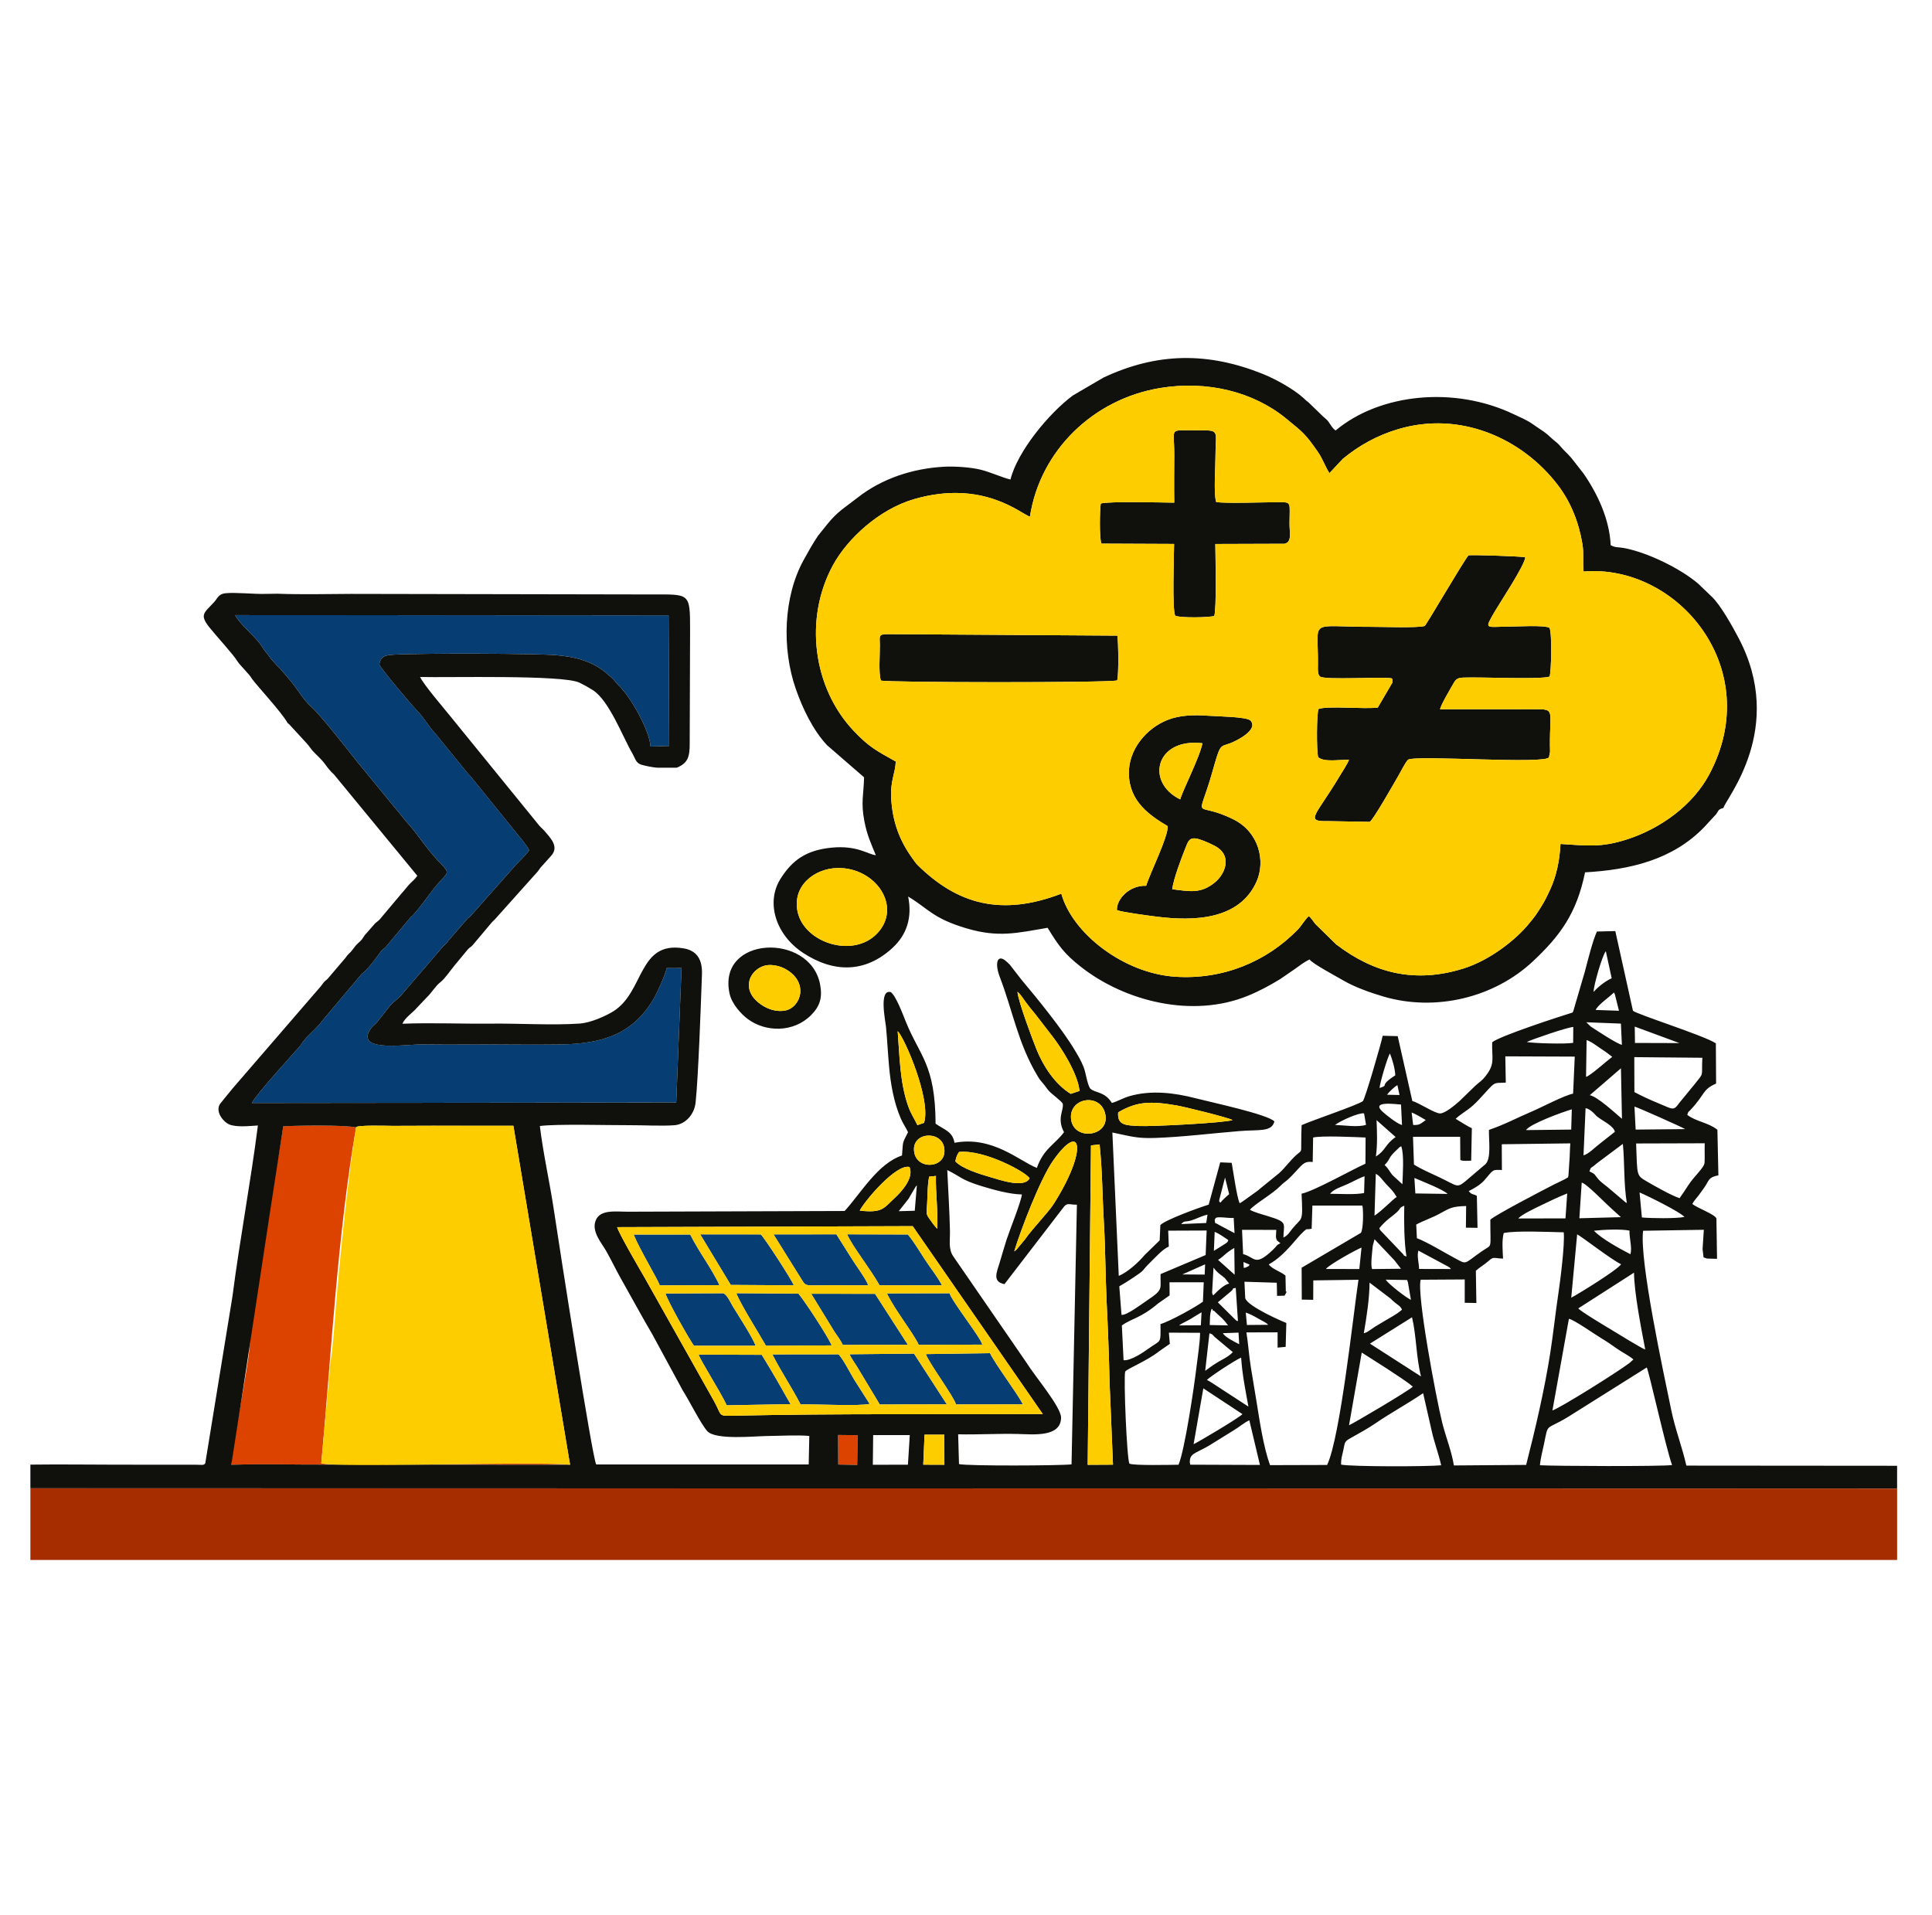 <?xml version="1.0" encoding="UTF-8"?> <svg xmlns="http://www.w3.org/2000/svg" xmlns:xlink="http://www.w3.org/1999/xlink" xmlns:xodm="http://www.corel.com/coreldraw/odm/2003" xml:space="preserve" width="70.617mm" height="70.008mm" version="1.1" style="shape-rendering:geometricPrecision; text-rendering:geometricPrecision; image-rendering:optimizeQuality; fill-rule:evenodd; clip-rule:evenodd" viewBox="0 0 7061.7 7000.8"> <defs> <style type="text/css"> .fil1 {fill:#063D72} .fil2 {fill:#10110D} .fil4 {fill:#A62D00} .fil0 {fill:#DC4301} .fil3 {fill:#FDCD00} </style> </defs> <g id="Слой_x0020_1">  <g id="_2682726639744"> <path class="fil0" d="M2083.62 5353.72c-135.25,-13.66 -862.01,12.47 -909.29,-5.66 36.21,-395.63 59.81,-841.81 127.22,-1227.32 -42.2,-9.4 -215.46,-7.17 -266.22,-3.87 -37.69,240.35 -107.85,582.91 -122.79,803.99 -5.11,75.59 -67.27,384.63 -67.02,433 121.79,-3.57 225.02,-0.12 349.45,-0.55l888.65 0.41zm980.24 -0.63l69.37 1.49 1.83 -108.78 -71.86 -0.8 0.66 108.09z"></path> <path class="fil1" d="M859.7 2248.28c12.74,28.45 67.23,73.44 90.67,104.43 0.78,1.04 2.83,4.23 3.56,5.32 9.3,13.91 12.67,19.27 22.39,30.95 7.71,9.28 5.63,7.93 11.27,15.43 4.12,5.46 3.96,4.55 10.28,11.89 12.19,14.16 11.29,13.5 25.91,27.33l34.81 40.88c26.15,29.78 49.69,73 78.95,98.82 34.66,30.59 131.51,154.66 167.81,200.7l180.27 219.61c39.16,42.22 73.02,97.66 113.15,139.88 41.85,44.02 44.18,41.19 12.8,74.19 -36.47,38.37 -67.18,90.54 -103.13,128.09 -6.53,6.82 -1.75,1.25 -7.04,6.09l-87.03 104.14c-10.82,13.52 -14.02,10.37 -24.25,24.35 -17.27,23.63 -35.77,49.75 -58,71.03 -10.11,9.69 -5.23,2.22 -13.69,12.77l-140.26 166.37c-19.47,28.41 -51.7,50.88 -72.15,78.86 -5.36,7.34 -4.93,8.78 -11.05,15.74 -36.91,41.99 -153.39,168.93 -174.64,206.38l1551.44 -1.74 19.31 -491.64 -54.03 0.19c-6.36,27.36 -36.85,94.7 -50.49,116.99 -76.41,124.9 -183.97,159.75 -338.71,162.26 -112.19,1.82 -225.42,-0.89 -337.6,0.2 -56.37,0.55 -112.58,-0.05 -168.8,-0.43 -51.93,-0.36 -223.19,26.71 -194.66,-42.42 9.75,-23.62 24.81,-28.08 37.78,-46.69l37.3 -47.31c12.47,-16.72 27.95,-25.66 42.92,-41.31l153.96 -179.39c11.53,-12.37 10.51,-7.76 21.23,-23.14l68.15 -78.56c6.9,-7.31 5.04,-3.71 11.85,-10.19l156.45 -176.64c17.46,-21.16 43.04,-41.69 57.77,-64.04 -3.96,-12.39 -40.43,-55.9 -51.91,-69.83l-162.96 -201.31c-2.98,-3.48 -5.5,-5.5 -8.7,-9.01l-119.64 -146.74c-24.72,-26.21 -40.83,-57.46 -67.08,-84.18 -20.18,-20.53 -135.62,-157.27 -137.43,-168.57 5.38,-29.29 20.47,-33.31 52.57,-35.14 105.82,-6.03 525.4,-4.39 595.28,1.91 70.82,6.39 133.19,21.99 186.24,69.23 9.99,8.89 14.77,11.86 23.3,21.21 7.7,8.46 10.4,13.21 18.71,21.3 45.78,44.64 112.58,166.68 115.15,222.15l68.28 -2.2 -2.18 -477.37 -1584.13 -0.84zm2066.38 2885.07c49.14,-1.36 220.66,6.92 252.57,-2.02l-55.46 -87.1c-16.7,-26.98 -38.46,-72.43 -58.1,-94.02l-241.89 0.29c32.09,64.17 71.37,120.93 102.88,182.85zm-126.41 -214.45l240.41 -1.33c-16.03,-35.92 -96.63,-159.23 -121.58,-189.17l-227.09 -1.58c15.38,40.68 82.03,145.75 108.26,192.08zm584.45 30.5c10.41,31.27 100.9,153.04 110.24,184.1l244.59 -0.31c-23.48,-45.11 -98.73,-143.1 -120.27,-187.16l-234.56 3.37zm-279.07 0.62c6.39,14.06 18.33,30.38 27.25,44.92l83.39 138.63 245.12 -0.39 -120.01 -185.51 -235.75 2.35zm-24.47 -34.13l237.86 -0.39 -120.08 -186.46 -233.26 -0.13 85.29 139.24c11.48,16.33 22.23,30.96 30.19,47.74zm277.55 -0.34l232.3 -0.83c-6.12,-26.33 -109.56,-155.68 -119.64,-187.69l-229.01 0.5c30.42,63.21 95.54,143.21 116.35,188.02zm-821.65 3.37l225.68 -0.05c-12.52,-32.68 -61.74,-107.99 -84.05,-144.73 -7.65,-12.6 -21.23,-43.68 -35.02,-47.18l-210.48 0.86c5.74,24.4 86.9,167.91 103.87,191.1zm637.14 -220.95c-8.82,-24.3 -42.65,-68.71 -58.52,-94.37l-58.05 -91.99 -229.68 0.22 101.28 162.58c13.03,20.75 13,23.92 42.86,23.88 22.27,-0.04 44.62,-0.45 66.93,-0.46 45.05,0 90.13,0.46 135.18,0.14zm-517.34 438.64l233.27 -4.24 -52.01 -91.35c-18.58,-31.48 -34.76,-59.31 -53.25,-88.98l-230.71 -0.74c7.88,23.96 79.82,135.5 102.7,185.31zm14.74 -440.03l230.31 1.44c-6.64,-19.53 -107.29,-174.02 -120.53,-186.13l-221.5 -0.22 111.72 184.91zm543.88 1.46l228.27 0.08c-18.01,-34.13 -40.74,-61.13 -62.16,-93.9 -17.87,-27.34 -41.12,-66.75 -62.72,-92.04l-221.92 -0.58c20.9,46.94 83.82,124.3 118.53,186.44zm-803.35 0.24l217.95 -0.75c-9.87,-24.1 -38.19,-70.25 -52.79,-93.09 -16.71,-26.14 -40.37,-64.78 -53.86,-92.08l-206.8 0c20.61,52.21 88.94,165.29 95.5,185.92z"></path> <path class="fil2" d="M2800.24 3528.49c21.56,-4.15 50,2.54 67.6,11.78 91.58,48.11 59.62,142.98 1.35,153.48 -52.95,9.53 -103.99,-27.82 -121.01,-55.8 -30.21,-49.66 6.59,-100.69 52.06,-109.46zm-133.55 103.35c8.42,38.66 43.22,75.28 65.95,92.36 65.94,49.51 168.56,50.73 232.68,-14.51 31.02,-31.56 41.77,-62.77 32.05,-112.54 -37.02,-189.7 -376.78,-177.13 -330.68,34.69zm552.98 -1144.46c19.33,7.78 838.08,8.57 863.74,-0.42 6.08,-20.59 4.46,-137.73 0.77,-163.64l-841.84 -5.47c-32.58,0.52 -26.71,7.71 -26.39,38.91 0.39,36.33 -5.18,101.96 3.72,130.62zm1072.39 -650.13c-47.73,-0.53 -238.91,-5.46 -268.63,3.15 -3.55,23.69 -5.76,125.47 2.43,146.62l265.56 1.17c-0.3,41.5 -7.28,240.47 4.07,262.16 17.87,9 126.91,6.76 142.84,0.94 8.72,-27.49 4.38,-217.1 3.8,-262.92l252.79 -0.82c28.17,-6.37 18.33,-38.35 18.45,-74.8 0.22,-73.5 7.8,-76.86 -31.08,-77.17 -52.29,-0.41 -208.74,5.74 -237.12,-0.9 -9.65,-31.81 -2.38,-124.9 -2.51,-166.25 -0.31,-98.79 20.44,-96 -71.58,-95.46 -102.21,0.6 -78.42,-13.07 -79.01,91.02 -0.33,57.57 -0.86,115.75 -0.01,173.26zm-7.55 1412.9c5.49,-39.53 32.6,-110.91 46.86,-146.64 11.55,-28.91 15.08,-47.16 52.66,-35.74 18.18,5.53 52.25,20.4 67.14,30.66 51.19,35.28 25.76,97.4 -11.07,127.24 -50.45,40.87 -89.33,33.15 -155.59,24.48zm29.41 -328.28c-128.67,-62.59 -89.49,-226.01 81.12,-205.19 -10.58,53.23 -71.48,169.89 -81.12,205.19zm-231.39 404.73c20.5,7.74 113.38,19.77 143.64,23.64 139.95,17.93 304.17,11.59 366.52,-127.58 34.12,-76.18 8.24,-181.11 -83.04,-227.09 -146.48,-73.8 -133.36,19.55 -78.34,-174.12 29.57,-104.07 26.13,-90.66 64.43,-104.5 23.47,-8.48 106.68,-50.21 74.45,-83.53 -13.3,-13.75 -125.1,-15.14 -152.86,-17.24 -51.1,-3.86 -103.69,-2.9 -149.47,15.14 -78.81,31.05 -143.21,108.85 -141.8,196.65 1.66,103.04 77.71,153.23 141.92,191.7 2.78,38.26 -65.6,173.65 -78.49,217.86 -63.03,-2.03 -108.98,49.94 -106.96,89.07zm1581.19 -1031.67c-18.17,-11.14 -121.09,-4.63 -151.03,-4.54 -83.45,0.26 -88.01,12.71 -49.78,-54.25 14.73,-25.81 112.38,-172.98 111.97,-199.26 -11.4,-3.31 -189.18,-9.48 -207.45,-7.22 -23.49,30.19 -154.52,255.31 -159.99,258.37 -28.13,7.8 -152.61,3.02 -192.27,3.11 -238.58,0.56 -195.71,-34.67 -198.01,141.42 -0.18,13.47 -1.62,32 7.23,39.93 16.18,14.51 233.77,-0.33 262.79,7.09 2.75,5.44 2.29,0.69 2.25,10.15 -0.1,20.27 1.18,-2.17 -0.86,6.6l-52.55 89.82c-49.53,6.61 -186.38,-7.48 -216.86,5.56 -6.75,18.99 -7.37,150.13 -1.3,175.77 22.07,19.28 75.63,8.92 112.92,9.51 -5.27,14.7 -24.36,43.36 -33.03,57.9 -88.96,149.38 -131.56,168.22 -42.52,166.4l151.06 2.71c11.08,-3.43 90.68,-144.02 106.68,-171.58 7.71,-13.29 22.59,-44.06 33.84,-55.78 31.87,-17.5 505.72,17.91 514.89,-8.93l3.87 -19.56c0.27,-5.92 -0.3,-16.01 -0.35,-22.47 -0.95,-130.46 20.22,-134.23 -54.77,-133.13l-346.85 0.02c2.79,-16.13 35.04,-69.84 45.45,-88.39 10.76,-19.17 14.26,-26.41 38.94,-27.47 63.64,-2.74 282.25,7.74 315.98,-3.69 6.37,-17.21 9.38,-159.54 -0.25,-178.09zm-2748 1039.29c-21.37,-94.09 58.78,-159.49 144.88,-161.5 139.84,-3.27 239,141.91 144.94,239.66 -87.51,90.93 -264.31,34.16 -289.82,-78.16zm848.84 -1445.89c37.18,-241.55 231.58,-429.9 476.15,-470.11 172.55,-28.37 341.31,14.14 460.04,111.54 63.6,52.17 68.96,54.33 116.96,122.99 16.22,23.21 28.85,58.66 41.67,76.52l48.82 -52.15c58.8,-48.49 124.95,-85.51 202.57,-108.62 224.26,-66.77 450.46,31.3 582.63,203.58 47.53,61.96 77.23,136.15 90.52,216.33 6.01,36.23 0.36,67.93 4.34,100.64 342.14,-29.07 665.39,353.41 459.57,740.92 -60.22,113.38 -177.81,198.15 -299.85,237.72 -95.63,31 -145.54,23.32 -244.23,17.07 -2.81,59.06 -14.55,115.73 -36.6,163.94 -11.43,25 -20.61,44.61 -35.07,67.11 -6.68,10.39 -12.15,19.55 -19.37,29.67 -9.39,13.15 -13.98,17.68 -23.54,29.64 -46.88,58.6 -143.03,134.48 -239.57,164.74 -176.16,55.2 -326.22,18.43 -465.51,-87.9l-76.37 -74.69c-7.93,-10.59 -15.6,-21.85 -23.53,-28.98 -12.94,10.57 -27.21,35.55 -39.69,48.44 -114.69,118.49 -274.82,184.9 -449.09,173.29 -188.76,-12.57 -376.04,-158.47 -416.13,-303.54 -218.22,83.64 -379.61,39.48 -525.72,-105.08 -6.7,-6.64 -11.79,-14.54 -17.61,-22.59 -48.57,-67.13 -73.75,-134.77 -78.71,-222.32 -3.47,-61.18 15.73,-92.35 16.82,-133.09 -71.15,-40.03 -97.73,-52.72 -154.24,-112.59 -148.42,-157.26 -181.76,-409.63 -75.07,-605.29 52.79,-96.81 168.5,-204.01 296.31,-241.11 254.6,-73.92 393.76,56.75 423.5,63.92zm2534.71 1064.86c8.78,-34.38 229.33,-291.25 55.52,-621.09 -20.99,-39.84 -65.44,-120.49 -97.89,-150.97l-49.66 -47.65c-66.79,-57.07 -189.13,-115.85 -273.68,-130.79 -18.5,-3.28 -28.73,-0.34 -46.28,-9.98 -4.15,-93.84 -47.29,-186.91 -99.33,-262.05l-44.73 -57.19c-11.23,-12.58 -14.28,-15.3 -26.21,-27.24 -10.4,-10.41 -14.6,-17.72 -25.72,-27.56 -5.86,-5.18 -9.32,-7.24 -14.59,-12.14 -34.62,-32.2 -35.55,-28.85 -73.18,-55.41 -23.9,-16.87 -43.38,-24.11 -69.92,-36.81 -218.77,-104.63 -490.83,-75.47 -651.69,59.06 -12.03,-7.99 -17.82,-20.12 -25.31,-30.79 -8.68,-12.37 -17.87,-16.33 -29.05,-28.51l-45.16 -43.75c-12.13,-8.86 -5.42,-4.01 -16.65,-14.32 -35.87,-32.94 -102.1,-70.06 -150.3,-89.37 -199.36,-79.89 -384.39,-79.17 -581.95,13.35l-112.05 65.55c-87.74,64.95 -203.06,205.43 -228.02,307.17 -30.31,-7.22 -70.54,-26.17 -108.23,-35.75 -35.87,-9.12 -94.85,-13.08 -133.64,-11.03 -117.01,6.19 -229.19,44.07 -316.37,112.6 -49.18,38.67 -74.23,50.85 -113.21,99.8l-31.61 39.46c-20.16,29.8 -33.88,54.77 -52.96,89.28 -73.76,133.38 -80.35,322.73 -28.65,470.96 25.43,72.88 63.29,151.29 114.12,205.65l135.48 117.48c-1.44,62.92 -12.24,90.43 0.83,159.15 10.23,53.88 25.67,85.17 42.17,125.54 -27.49,-2.19 -68.05,-37.24 -162.94,-27.49 -91.72,9.43 -141.94,45.14 -184.97,112.84 -55.89,87.91 -17.18,206.19 81.34,271.2 112.42,74.17 227.83,74.12 327.36,-17.65 53.25,-49.11 72.57,-112.57 57.26,-187.84 74.67,44.92 90.32,80.09 214.53,116.67 115.79,34.1 183.43,16.62 295.21,-2.4 40.24,65.64 60.62,94.59 120.8,142 162.03,127.67 409.48,189.17 611.35,106.44 44.12,-18.08 78.33,-37.11 117.14,-60.37l52.71 -36.2c18.31,-13.02 35.15,-26.53 55.59,-36.1 9.72,15.08 100.08,63.07 124.53,77.41 39.41,23.13 96.93,43.89 146.13,58.3 189.3,55.4 403.2,4.67 545.76,-129.02 99.84,-93.63 159.97,-175.67 190.43,-325.13 164.94,-9.41 319.42,-45.76 434.93,-164.62l44.72 -48.49c9.59,-14.19 6.94,-16.83 26.04,-22.2zm-280.18 2045.06c7.02,9.77 69.72,293.23 92.52,356.69 -37.67,5.46 -431,3.91 -482.95,0.7 2.17,-26.2 9.68,-52 14.93,-77.6 16.54,-80.65 3.91,-47.73 88.17,-99.23l287.33 -180.56zm-817.35 93.92l30.64 134.92c9.19,43.24 26,86.44 35.31,128.68 -47.6,5.01 -325.16,5.48 -365.76,-2.38 -0.57,-23.23 3.81,-32.19 8.33,-53.85 5.93,-28.43 3.35,-30.49 27.72,-43.94 27.77,-15.31 63.41,-35.3 89.05,-52.89 56.14,-38.52 119,-72.44 174.71,-110.54zm-635.22 99.26l38.73 163.13 -254.87 -0.97c-1.53,-10.03 -2.28,-8.31 -0.55,-19.95 3.22,-21.69 30.15,-26.5 69.69,-50l87.79 -54.38c19.06,-10.95 43.07,-31.66 59.21,-37.83zm-578.85 -1004.78l31.46 -3.65c10.11,92.76 10.28,194.88 15.81,288.58 5.62,95.18 5.4,192.56 10.03,288.47 4.67,96.64 8.58,196.25 10.68,293.08l12.47 300.39 -92.44 0.5 11.99 -1167.37zm-608.36 1057.26l72.41 -0.06 0.18 109.97 -77.29 -0.31 4.7 -109.6zm-316.11 1.09l71.86 0.8 -1.83 108.78 -69.37 -1.49 -0.66 -108.09zm255.42 108.74l-128.31 0.1 1.25 -108.51 133.83 0.02 -6.77 108.39zm1044.14 -75.02l35.55 -204.18 143.07 94.27c-15.3,15.58 -162.76,102.69 -178.62,109.91zm568.12 -69.22l46.52 -265.77 95.24 60.81c32.21,22.22 64.51,40.9 91.43,63.94 -20.74,18.64 -220.4,136.06 -233.19,141.02zm-394.39 -247.28c4.42,64.2 15.5,116.68 26.61,179.08l-112.93 -73.56c-14.71,-9.21 -21.82,-15.22 -38.69,-23.91 10.75,-11.64 103.8,-73.14 125.01,-81.61zm1137.82 193.28l60.2 -334.97c15.64,0.95 96.9,58.08 117.94,70.56 20.86,12.36 38.77,24.97 58.64,38.96 19.47,13.7 42.96,24.64 59.27,38.86l-14.21 12.88c-45.43,34.19 -247.65,161.06 -281.84,173.71zm-1269.13 -145.08l15.51 -137.16c13.66,5.14 7.84,2.15 18.91,13.37l66.57 55.63c-21.94,22.14 -36.87,23.71 -73.48,48.45l-27.51 19.71zm602.15 -99.25l153.83 -96.41c16.11,66.86 14.94,146.89 32.89,216.35l-186.72 -119.94zm-699.64 442.59c-29.21,0.42 -165.16,3.55 -179.58,-4.04 -9.34,-18.12 -21.53,-309.01 -15.47,-336.02 5.47,-10.7 78.91,-38.27 125.5,-75.67l37.76 -26.03 -3.47 -41.02 114.08 0.55c-0.65,38.36 -8.76,86.42 -13.37,126.26 -7.73,66.72 -42.53,302.4 -65.45,355.97zm162.14 -480.84l57.14 -2.06 2.53 42.5c-16.94,-8.88 -51.42,-25.17 -59.67,-40.44zm-41.01 -89.13c1.03,0.81 2.56,0.75 3.05,2.51 2.93,10.31 2.45,1.86 5.68,4.81 1.13,1.04 5.27,5.16 7,6.81 20.35,19.38 26.63,22.13 44.18,46.59l-67 -1.33c1.13,-20.95 -0.17,-41.99 7.09,-59.39zm124.69 13.75c14.1,4.92 27.98,11.75 40.61,19.22 18.7,11.06 32.9,16.15 41.3,25.55l-77.78 0.65 -4.13 -45.42zm-164.19 46.48l-79.98 0.55c11.63,-8.47 30.7,-16.52 42.69,-23.74 16.4,-9.88 24.83,-15.99 39.78,-24.22l-2.49 47.41zm595.52 29.29c9.88,-56.04 20.92,-128.46 21.03,-185.22l76.6 58.15c27.36,27.3 33.86,23.13 42.08,40.55 -18.33,17.2 -44.74,29.72 -66.52,43.15 -11.6,7.16 -21.22,12.46 -33.19,19.94l-23.83 16.21c-10.83,5.86 -0.03,1.39 -16.17,7.22zm783.9 -90.97l203.77 -130.66c0.79,74.76 26.47,204.56 41.1,281.02 -11.67,-3.23 -101.16,-58.38 -122.24,-71.24 -13.7,-8.35 -111.76,-66.5 -122.63,-79.12zm-1317.42 -22.21l48.4 -40.47c16.08,-14.69 -4.17,-7.01 17.06,-12.38l8.2 122.75c-0.08,-0.7 -2.21,-3.41 -3.12,-2.23 -0.86,1.12 -3.24,-1.46 -4.38,-2.16l-66.16 -65.51zm-54.44 -2.4c-23.51,17.87 -119.76,71.75 -155.15,81.88 0.47,74.7 3.56,55.54 -43.76,89.66 -16.29,11.75 -64.7,45.56 -91.17,42.39l-6.31 -127.1c35.73,-25.69 68.96,-26.2 132.62,-80.38l42.02 -29.35 -0.46 -47.86 125.17 -0.04 -2.96 70.8zm37.81 -23.05c-4.21,-6.37 -2.12,0.24 -4.3,-10.34l5.13 -91.05c15.08,20.66 27.87,26.38 41.45,38.42l15.81 19.77c-20.3,4.61 -44.36,29.09 -58.09,43.2zm630.14 -57.37l78.41 1.3c0.56,2.41 1.23,2.83 1.41,4.53 0.19,1.74 1.11,2.44 1.35,3.25l11.14 64.64c-17,-7.29 -81.08,-56.88 -92.31,-73.72zm-659.98 -56.11l-1.61 37.57 -81.55 -0.59 83.16 -36.98zm619.21 -91.64l73.16 77.41c8.74,12.09 15.75,19.77 23.6,30.45l-105.65 1.08c-6.2,-14.89 0.4,-61 2.41,-84.65l6.48 -24.29zm160.24 41.54l109.01 58.48c9.34,6.77 2.69,0.27 9.86,8.86l-116.26 -0.28c-0.44,-22.16 -8.47,-46.32 -2.61,-67.06zm558.75 172.18l21.61 -231.61c13.59,5.92 126.11,93.29 160.61,109.26 -12.78,20.23 -150.21,105.22 -182.22,122.35zm-1197.08 -109.17l-0.97 -21.24 22.11 9.15c-6.96,8.2 8.83,-0.62 -9.79,9.01 -6.71,3.47 -4.17,1.83 -11.35,3.08zm-93.74 -29.08c20.89,-12.78 27.3,-25.55 59.27,-43.65l1.27 97.9 -60.54 -54.25zm516.26 33.46l-121.95 -0.24c9.49,-14.64 110.11,-70.55 129.97,-78.18l-8.02 78.42zm-726.48 18.52c-1.82,54.76 13.32,54.75 -50.49,97.01 -15.99,10.6 -75.04,55.61 -92.32,51.86l-8.04 -104.29c16.72,-9.36 31.22,-18.58 48.99,-30.36 51.27,-34 27.43,-21.35 65.71,-58.52 21.33,-20.71 42.89,-45.97 66.31,-56.38l-2.23 -58.08 140.52 -0.56 -3.67 89.66 -164.78 69.66zm301.76 -72.96l-3.95 -88.94 125.18 0.29c-0.5,18.05 -3.7,28.9 2.95,38.15 6.01,8.37 -13.39,-12.54 5.37,5.25l6.84 5.26c-16.53,7.81 -10.91,8.52 -28.82,25.42 -66.08,62.37 -63.95,25.14 -107.57,14.57zm1034.49 770.38l-264.17 1.95c-7.37,-49.14 -29.66,-104.53 -42.49,-155.8 -22.04,-88.09 -94.21,-472.19 -78.74,-523.02l160.95 -0.98 -0.04 85.21 42.55 0.75 -1.87 -117.89c13.13,-12.1 32.89,-23.47 44.47,-34.05 21.46,-19.62 19.66,-11.11 54.97,-10.32 -1.46,-28.98 -4.89,-65.75 2.39,-93.35 43.19,-9.67 168.97,-3.72 219.39,-2.7 4.22,43.52 -12.15,173.78 -19.28,221.11 -10.94,72.62 -18.71,147.5 -29.88,219.09 -20.93,134.22 -54.72,279.3 -88.25,410zm-1141.38 -782.45l2.95 -69.42c14.91,6.34 13.72,7.24 27.25,14.86l19.93 13.32c0.68,0.62 1.76,1.89 2.63,2.85 -6.3,10.51 1.22,2.21 -9.45,11.36l-43.31 27.03zm1389.16 -73.52c33.91,-3.79 97.54,-6.99 129.97,-0.43 -0.98,27.93 10.17,60.79 3.55,86.42 -37.72,-19.47 -105.62,-56.51 -133.52,-85.99zm-784.44 -9.29c26.87,-32.52 46.73,-41.95 65.14,-59.54 15.43,-14.74 5.96,-14.42 26.08,-22.56 -1.41,52.14 -0.65,135.53 8.11,186 -19.92,-9.29 -2.69,0.85 -14.44,-11.02l-80.17 -84.03c-5.21,-8.04 -0.77,1.27 -4.72,-8.85zm-2785.9 -3.82l1080.36 -3.6 475.48 686.8c-373.36,1.72 -750.96,-2.25 -1124.1,5.88 -66.53,1.45 -46.64,2.61 -77.31,-52.7l-254.16 -452.13c-17.13,-29.2 -94.51,-162.21 -100.27,-184.25zm2184.15 -27.28c4.89,-4.48 -2.81,-10.86 33.28,-8.07 14.44,1.12 21.17,2.19 36.11,1.72l3.13 55.64 -57.54 -30.55c-18.19,-11.87 -11.76,0.67 -14.98,-18.74zm-26.26 -18.5l-4.63 30.59 -91.63 3.98c15.12,-16.35 12.85,-3.51 48.43,-17.36 16.67,-6.49 30.11,-12.99 47.83,-17.21zm1359.2 13.32l8.55 -130.26c16.22,2.06 85.11,74.05 106.71,93.01l36.55 33.22 -151.81 4.03zm-1015.15 180.73l0.52 116.62 41.82 0.69 0.31 -70.94 165.11 -2.33c-19.11,127.38 -66.41,575.11 -114.58,676.96l-208.78 0.62c-24.51,-68.33 -37.97,-162.59 -49.68,-234.53 -6.63,-40.7 -13.61,-81.71 -20.12,-121.83 -7.19,-44.36 -9.59,-86.26 -16.45,-128.79l113.97 -0.31 0.01 55.86 29.49 -2.75 2.45 -87.36c-5.79,-1.79 -143.78,-60.51 -150.29,-91.23l-2.84 -59.46 118.23 3.66 0.99 48.1 27.54 -0.8c13.73,-23.58 3.88,-11.4 4.46,-15.57l-1.22 -57.82c-16.7,-14.62 -48.66,-23.3 -61.08,-40.89 60.33,-33.45 100.2,-96.19 127.39,-120.28 16.02,-14.19 4.46,-4.56 29.37,-10.28l2.71 -84.48 182.67 0.05c4.01,14.82 3.9,85.92 -5.4,99.69l-216.6 127.4zm-1361.39 -332.86l24.63 -2.57c-1.37,64.57 8.41,127.11 4.49,193.23l-13.52 -16.12c-4.82,-6.7 -6.61,-9.53 -12.91,-18 -12.18,-16.38 -13.47,-20.79 -11.27,-43.87 3.23,-33.9 1.44,-81.13 8.58,-112.67zm2596.57 57.8c30.24,12.59 148.25,71.22 164.13,89.48 -30.15,6.41 -123.52,5.1 -155.63,1.9l-8.5 -91.38zm-968.83 84.89l4.72 -153.06c15.26,7.37 24.12,23.19 39.37,39.27 16.14,17.03 23.44,22.67 36.99,45.35 -13.38,8 -50.71,48.04 -81.08,68.44zm-1352.52 250.24l213.24 -277.5c15.85,-23.01 21.68,-12.45 51.54,-12.87l-19.65 949.13c-43.92,4.84 -377.95,6.33 -411.32,-0.99l-3.09 -108.9c71.15,1.65 147.27,-2.97 216.72,-1.25 59.33,1.47 158.01,12.61 159.46,-59.19 0.78,-39.01 -96,-151.83 -127.02,-202.35l-266.24 -386.51c-19.61,-27.91 -12.07,-57.44 -12.9,-95.14 -1.61,-73.11 -6.47,-147.74 -9.84,-221.53 49.98,24.72 50.39,35.73 124.95,58.65 42.94,13.21 102.64,29.87 147.82,30.64 -2.49,26.03 -44.22,129.42 -55.61,164.25 -9.17,28.03 -17,56.64 -25.8,85.41 -10.92,35.69 -27.15,69.44 17.74,78.15zm2050.61 -240.41l-172.2 0.4c8.1,-12.87 68.59,-41.36 86.45,-49.83 32.73,-15.52 57.32,-27.99 92.03,-41.65l-6.28 91.08zm-1261.49 -57.34c-3.97,-5.93 -3.38,1.75 -4.36,-8.89l21.45 -82.99 14.99 60.52c-12.49,11.18 -23.43,20.78 -32.08,31.36zm709.25 -90.38c31.49,13.58 105.57,42.38 121.44,58.37l-117.95 -1.77 -3.49 -56.6zm-182.17 -6.16l-1.73 61.23c-32.35,6.74 -90.62,2.91 -124.37,2.73l5.94 -6.34c15.26,-12.94 31.77,-17.48 57.84,-29.02 18.52,-8.19 45.69,-23.62 62.32,-28.6zm-1644.12 126.01l-58.46 1.66c55.02,-70.56 21.39,-22.94 59.14,-85.1 3.96,-6.51 3.11,-5.29 7.07,-9.47l-7.75 92.91zm-2042 -304.67c-1.25,-9.37 118.7,-5.65 133.3,-5.56 48.82,0.31 97.75,-0.76 146.58,-0.49 98.37,0.53 196.71,-0.45 295.05,0.11l207.14 1238.92 -888.65 -0.41c-124.43,0.43 -227.66,-3.02 -349.45,0.55 49.04,-308.1 132.5,-871.55 189.81,-1236.99 50.76,-3.3 224.02,-5.53 266.22,3.87zm1840.92 304.2c17.19,-34.54 133.59,-172.49 181.83,-159.38 17.12,39.59 -28.53,89.42 -54.19,113.33 -40.74,37.96 -45.07,55.4 -127.64,46.05zm2789.35 -243.97c6.81,69.5 2.72,146.47 14.53,216.42 -1.32,-0.5 -3.13,-2.93 -3.77,-1.92l-66.58 -56.41c-10.81,-8.96 -25.04,-18.75 -33.56,-28.6 -15.86,-18.35 -9.23,-18.08 -32.88,-28.94 7.09,-19.81 3.02,-7.67 26.33,-28.89l95.93 -71.66zm-870.85 77.21c24.62,-25.24 9.23,-22.93 44.86,-55.76 0.95,-0.88 3.55,-3.57 4.57,-4.44 11.51,-9.9 -0.15,-2.43 11.38,-8.33 10.92,29.63 5.55,101.83 4.19,138.86l-34.19 -31.4c-12.4,-12.65 -15.03,-24.55 -30.81,-38.93zm-1569.07 -13.33c2.68,-14.82 6.84,-25.49 13.75,-34.42 93.6,-9.19 247.34,75.36 257.65,96.61 -19.83,37.38 -109.9,5.1 -142.99,-4.34 -41.12,-11.72 -104.99,-32.03 -128.41,-57.85zm215.19 329.04c24.73,-81.27 95.52,-265.15 141.96,-331.41 105.39,-150.39 127.69,-39.06 2.33,157.88 -21.29,33.45 -75.58,87.4 -105.32,130.13l-30.44 36.58c-4.95,4.71 -2.67,2.63 -8.53,6.82zm1283.77 -320.47c-52.8,23.74 -187.42,99.99 -233.43,109.67 5.27,109.44 2.46,83.41 -33.66,127.84 -11.55,14.21 -16.07,24.45 -32.74,32.38 1.15,-53.74 17.18,-55.64 -57.72,-78.53 -21.63,-6.62 -48.31,-13.56 -64.78,-23.02 20.44,-23.25 81.42,-56.45 112.93,-88.52 17.31,-17.62 18.26,-11.3 52.9,-49.33 30.21,-33.17 35.17,-39.42 63.75,-36.76l1.51 -89.24c27.85,-7.77 155.22,-1.78 191.79,-0.14l-0.55 95.65zm456.48 204.65c-0.33,114.93 9.22,87.16 -31.97,116.07 -66.68,46.8 -52.42,48.76 -96.98,24.96 -43.87,-23.45 -99.1,-57.77 -139.48,-73.37l-2.4 -49.84c22.85,-12.74 57.74,-24.59 84.23,-39.07 39.07,-21.36 45.84,-27.18 98.21,-28.71l-0.89 79.15 42.5 0.66 -2.45 -116.69c-13.2,-8.62 -18.51,-2.74 -29.68,-17.78 21.26,-10.1 44.03,-24.51 57.6,-39.94 14.98,-17.03 -8.39,9.61 3.94,-4.83l6.17 -7.03c5.7,-6.5 7.54,-9.57 12.34,-14.48 13.4,-13.74 15.97,-10.61 41.18,-10.82l-0.45 -93.98 250.51 -3.22c-1.9,22.13 -1.45,42.54 -3.42,65.53l-3.4 52.15c-4.31,14.05 1.91,3.06 -7.36,9.91 -4.72,3.49 -40.18,19.99 -47.44,23.72 -42.33,21.74 -210.88,109.3 -230.76,127.61zm-2105.33 -244.31c-14.79,-75.37 95.7,-84.25 108.66,-21.04 15.69,76.53 -95.67,87.23 -108.66,21.04zm2638.19 -34.23l250.76 -0.74c-0.77,23.08 0.61,49.72 -0.49,70.41 -1.02,19.15 -37.99,49.09 -60.42,84.3 -11.48,18.03 -18.04,27.59 -31.03,45.96 -28.72,-9.18 -90.65,-44.12 -118.49,-60.43 -40.46,-23.71 -35.6,-20.1 -40.33,-139.5zm-951.2 47.53c6.19,-43.82 4.28,-88.7 2.52,-132.77l69.72 61.72c-39.04,26.92 -36.3,49.17 -72.24,71.05zm758.95 -4.04l7.56 -172.31c8.88,0.22 20.34,8.95 28.34,16.32 6.39,5.89 5.02,6.05 10.74,11.28 4.68,4.28 8.69,6.81 15.18,11.4 13.97,9.86 49.74,28.1 52.69,47.2l-54.78 43.21c-16.08,12.08 -40.36,37.46 -59.73,42.9zm-42.8 -168.37l-2.14 74.05 -165.37 1.98c15.53,-23.26 132.79,-65.71 167.51,-76.03zm-759.28 14.95l7.16 41.76c-29.41,9.76 -79.17,1.56 -113.35,0.33 21.9,-16.39 89.29,-46.08 106.19,-42.09zm179.37 42.22l-5.46 -45.52c10.58,3.84 16.59,8.13 25.73,12.58l25.88 14.94c-17.4,11.9 -21.33,19.58 -46.15,18zm-1078.12 -46.08c69.41,-40.73 119.47,-41.31 212.88,-25.35 30.07,5.13 185.49,43.42 205.16,53.43 -23.55,10.11 -296.95,24.4 -343.05,21.84 -43.77,-2.43 -79.54,-1.12 -74.99,-49.92zm-171.72 28.08c-13.07,-81.94 108.87,-102.74 124.87,-20.01 15.53,80.31 -112.59,97.09 -124.87,20.01zm2058.83 -49.19c13.68,3.66 174.96,75.39 185.19,82.39l-180.89 1.72 -4.3 -84.11zm-853.27 -7.46l3.6 74.99c-18.84,-5.16 -59.07,-37.83 -70.74,-48.45 -44.19,-40.23 42.76,-28.24 67.14,-26.54zm803.85 -132.48l3.66 184.65c-27.05,-22.93 -89.43,-80.89 -117.57,-86.33l113.91 -98.32zm-817.07 61.67l7.75 35.96 -45.73 -0.96c6.84,-9.82 26.79,-29.16 37.98,-35zm642.16 30.96c-33.51,6.82 -115.95,50.62 -152.43,66.07 -53.6,22.7 -98.15,47.16 -155.16,66.47 -0.95,37.81 9.15,104.23 -12.65,125.23l-74.48 63.42c-30.53,23.95 -26.5,17.19 -92.23,-14.48 -30.17,-14.54 -67.83,-30.08 -94.68,-47.45l-3.58 -101.51 172.39 0.08 0.67 84.95c12.63,4.7 23.19,2.18 39.65,2.25l2.43 -118.6c-10.52,-4.15 -43.51,-24.61 -59.21,-34.37l10.05 -8.97c27.18,-21.21 43.01,-26.82 75.58,-61.98 64.35,-69.47 47.02,-58.42 97.63,-61.38l-1.76 -96.04 253.83 0.98 -6.05 135.33zm224.08 -5.67l-0.4 -127.71 248.75 2.29c-3.88,73.2 8.11,50.68 -28,96.41l-56.01 68.26c-22.23,31.12 -22.25,23.94 -79.17,0.56 -29.91,-12.29 -57.05,-24.86 -85.17,-39.81zm-931.43 -14.83c0.36,-15.95 28.88,-113.28 37.9,-126.28 8.68,22.25 18.79,55.36 19.5,79.91 -65.12,42.33 -17.75,33.08 -57.4,46.37zm754.7 -40.72l2.03 -134.54c17.06,4.51 48.67,29.98 69.16,42.8l24.55 18.47c-19.45,14.25 -79.17,68.49 -95.74,73.27zm-2516.09 -167.06c25.28,23.97 123.05,251.13 96.36,335.07l-24.23 8.39c-10.81,-23.56 -22.5,-37.93 -33.59,-69.05 -30.96,-86.86 -31.32,-184.32 -38.54,-274.41zm2694.11 -16.74l163.45 60.28 -162.65 -0.5 -0.8 -59.78zm-224.69 1.32l-0.45 58.04c-28.33,4.96 -141.63,1.88 -169.58,-2.95 19.06,-9.9 151.41,-54.79 170.03,-55.09zm47.5 -17.19l126.57 4.92 3.63 77.7c-21.1,-5.41 -89.09,-50.98 -113.6,-66.75l-16.6 -15.87zm101.07 -108.71c0.63,0.88 1.46,1.24 1.66,2.78 0.21,1.55 1.3,2.21 1.57,2.87l15.22 61.05 -85.25 -2.93c8.88,-19.45 51.2,-47.96 66.8,-63.77zm-2180.15 -2.78c12.03,9.83 22.14,27.25 30.25,37.97 12.77,16.87 21.5,28.37 33.44,42.02l63.85 82.69c30.73,39.47 92.87,134.8 99.25,199.89l-32.28 10.67c-57.28,-35.72 -99.33,-99.57 -124.59,-161.69 -14.85,-36.54 -67.64,-177.24 -69.92,-211.55zm2105.79 0.74c-0.32,-22.98 32.14,-135.14 44.8,-148.87l21.37 98.71c-23.98,11.06 -49.27,30.83 -66.17,50.16zm-4965.09 -1377.4l1584.13 0.84 2.18 477.37 -68.28 2.2c-2.57,-55.47 -69.37,-177.51 -115.15,-222.15 -8.31,-8.09 -11.01,-12.84 -18.71,-21.3 -8.53,-9.35 -13.31,-12.32 -23.3,-21.21 -53.05,-47.24 -115.42,-62.84 -186.24,-69.23 -69.88,-6.3 -489.46,-7.94 -595.28,-1.91 -32.1,1.83 -47.19,5.85 -52.57,35.14 1.81,11.3 117.25,148.04 137.43,168.57 26.25,26.72 42.36,57.97 67.08,84.18l119.64 146.74c3.2,3.51 5.72,5.53 8.7,9.01l162.96 201.31c11.48,13.93 47.95,57.44 51.91,69.83 -14.73,22.35 -40.31,42.88 -57.77,64.04l-156.45 176.64c-6.81,6.48 -4.95,2.88 -11.85,10.19l-68.15 78.56c-10.72,15.38 -9.7,10.77 -21.23,23.14l-153.96 179.39c-14.97,15.65 -30.45,24.59 -42.92,41.31l-37.3 47.31c-12.97,18.61 -28.03,23.07 -37.78,46.69 -28.53,69.13 142.73,42.06 194.66,42.42 56.22,0.38 112.43,0.98 168.8,0.43 112.18,-1.09 225.41,1.62 337.6,-0.2 154.74,-2.51 262.3,-37.36 338.71,-162.26 13.64,-22.29 44.13,-89.63 50.49,-116.99l54.03 -0.19 -19.31 491.64 -1551.44 1.74c21.25,-37.45 137.73,-164.39 174.64,-206.38 6.12,-6.96 5.69,-8.4 11.05,-15.74 20.45,-27.98 52.68,-50.45 72.15,-78.86l140.26 -166.37c8.46,-10.55 3.58,-3.08 13.69,-12.77 22.23,-21.28 40.73,-47.4 58,-71.03 10.23,-13.98 13.43,-10.83 24.25,-24.35l87.03 -104.14c5.29,-4.84 0.51,0.73 7.04,-6.09 35.95,-37.55 66.66,-89.72 103.13,-128.09 31.38,-33 29.05,-30.17 -12.8,-74.19 -40.13,-42.22 -73.99,-97.66 -113.15,-139.88l-180.27 -219.61c-36.3,-46.04 -133.15,-170.11 -167.81,-200.7 -29.26,-25.82 -52.8,-69.04 -78.95,-98.82l-34.81 -40.88c-14.62,-13.83 -13.72,-13.17 -25.91,-27.33 -6.32,-7.34 -6.16,-6.43 -10.28,-11.89 -5.64,-7.5 -3.56,-6.15 -11.27,-15.43 -9.72,-11.68 -13.09,-17.04 -22.39,-30.95 -0.73,-1.09 -2.78,-4.28 -3.56,-5.32 -23.44,-30.99 -77.93,-75.98 -90.67,-104.43zm7.03 167.15l7.84 10.71 36.82 41.23c5.5,6.43 4.67,6.65 9.13,13.02 17.26,24.64 109.3,122.97 130.73,162.18l6.02 4.92 62.86 68.39c12.06,12.65 16.1,22.85 30.34,36.52 43.97,42.21 34.02,39.85 60.32,68.67 8.04,8.8 6.96,5.26 15.08,15.83l299.53 364.06c-11.76,16.56 -15.25,16.48 -28.55,30.65 -9.88,10.52 -16.68,20.53 -26.82,31.3l-77.07 91.65c-10.51,13.94 -16.97,13.77 -26.88,26.2l-26.97 30.76c-11.42,11.21 -10.42,17.65 -23.68,29.81 -17.39,15.95 -15.02,14.51 -27.3,30.58 -6.84,8.96 -5.5,6.52 -12.69,13.81 -9.15,9.28 -4.74,5.09 -12.04,14.59l-65.49 76.88c-5.93,6.18 -7.69,5.91 -13.7,12.62 -5.47,6.1 -5.99,8.66 -11.63,15.16l-321.01 371.8c-6.87,8.87 -47,56.44 -49.51,61.81 -14.12,30.23 18.07,63.8 35.04,70.96 27.88,11.75 75.25,5.84 105.55,4.21 -26.43,207.57 -66.1,416.45 -93.08,625.43l-99.31 609.48c-6.5,7.85 -8.8,5.27 -39.37,4.91l-279.96 -0.04c-106.23,-0.21 -213.74,-1.6 -319.83,-0.23l0 86.53 6823.06 1.19 0 -83.49 -770.28 -0.63c-15.02,-67.02 -40.65,-132.28 -55.11,-202.4 -29,-140.57 -116.9,-547.32 -103.07,-656l221.98 -3.57 -4.54 70.55 3.54 30.31 12.43 4.28 36.88 1.02 -2.21 -147.46c-5.44,-15.48 -71.63,-38.61 -88.11,-53.31 7.13,-13.04 14.75,-19.96 23.61,-31.83 8,-10.73 12.63,-17.12 20.42,-28.39 18.81,-27.22 13.46,-36.65 51.25,-44.21l-3.63 -166.53c-32.25,-26.15 -78.62,-29.91 -110.14,-54.42 5.55,-15.36 1.01,-6.87 10.87,-17.27 56.32,-59.34 42.74,-74.57 94.5,-97.12l-0.87 -146.99c-39.71,-27.74 -295.07,-107.95 -303.12,-119.52l-64.4 -290.87 -67.2 1.62c-15.69,33.71 -33.53,106.44 -44.23,147.01l-42.71 145.74c-0.28,-0.68 -1.19,2.2 -1.9,3.23 -52.76,16.36 -266.48,85.92 -293.93,108.76 -2.04,58.9 11.83,77.55 -23.39,122.55 -17.02,21.76 -20.76,19.96 -38.68,36.74l-58.72 56.9c-15.45,13.54 -50.96,43.59 -69.46,43.93 -19.91,0.37 -76.74,-38.98 -101.66,-45.18l-53.48 -237.26 -54.92 -1.46c-3.49,20.93 -64.92,233.1 -72.5,238.98 -18.42,14.28 -186.5,70.67 -223.8,87.81 -0.78,22.34 -1.53,43.58 -1.4,65.96 0.21,35.09 1.26,25.85 -17.71,42.84 -22.19,19.87 -41.52,46.91 -62.57,66.26l-71.17 57.77c-8.35,7.07 -0.77,1.41 -9.72,8.03l-43.92 31.54c-0.9,0.62 -8.41,5.96 -10.71,7.42 -7.8,4.97 2.81,-0.4 -9.39,5.36 -10.32,-23.02 -22.82,-112.99 -28.95,-147.5l-41.95 -1.76 -42.15 154.59c-36.58,11.1 -159.9,56.23 -176.67,74.69l-2.49 55.85 -54.39 53c-20.68,24.75 -61.51,63.33 -95.14,76.73l-23.35 -523.97c62.98,12.72 86.89,22.29 154.23,20 103.26,-3.52 207.33,-16.85 311.01,-25.23 72.37,-5.85 116.72,4.2 126.94,-35.18 -23.01,-25.7 -233.17,-70.54 -286.99,-84.51 -78.56,-20.41 -163.66,-30.91 -243.05,-7.82 -23.37,6.79 -46.37,20.51 -64.05,24.7 -26.71,-43.35 -62.66,-35.83 -79.32,-52.91 -11.6,-17.82 -15.01,-56.01 -24.04,-78.53 -10.42,-26.02 -19.92,-40.88 -33.67,-63.92 -44.22,-74.12 -135.92,-186.88 -193.4,-255.17l-42.81 -55.19c-4.38,-4.57 -9.7,-9.11 -13.68,-12.62 -30.18,-26.68 -43.07,4.68 -22.5,58.32 47.67,124.32 66.17,241.58 137.16,360.37 8.08,13.51 11.24,17.42 20.53,28.11 9.44,10.85 12.26,16.83 21.5,27.36 10.56,12.04 47.83,38.29 50.87,47.37 3.73,26.27 -22.3,52.97 4.5,103.74 -34.58,46.01 -74.28,59.67 -99.24,130.49 -62.86,-23.97 -161.14,-117.97 -301.09,-91.84 -6.95,-41.16 -35.61,-46.57 -69.07,-69.74 -1.29,-217.79 -57.36,-245.03 -109.42,-374.3 -10.43,-25.91 -35.23,-92.37 -54.21,-106.61 -44.52,-12.07 -19.83,104.6 -17.77,125.63 4.55,46.6 6.88,96.24 11.15,144.24 5.77,64.73 17.33,132.91 43.27,192.55 8.45,19.44 19.42,34.23 26.19,49.58 -22.69,45.11 -17.17,29.98 -22.04,85.18 -88.66,29.54 -149.89,137.43 -209.6,202.82l-790.69 2.61c-47.25,0.13 -104.09,-9.54 -119.83,33.51 -14.77,40.4 22.65,81.13 39.74,111.54 18.59,33.08 35.52,68.69 54.1,101.38 37.2,65.45 75.99,137.94 113.69,201.69l110.82 204.45c22.51,34.78 67.03,124.19 90.21,149.58 30.37,33.25 172.65,18.18 217.67,17.75 43.85,-0.43 114.22,-4.35 155.1,-0.23l-2.24 104.14 -776.68 0.08c-14.14,-23.43 -134.61,-795.37 -154.55,-929.01 -15.36,-102.98 -38.98,-205.68 -51.44,-308.04 59.72,-8.28 253.74,-2.63 327.85,-3.02 50.66,-0.26 114.84,3.57 163.35,0.18 40.86,-2.86 73.5,-39.42 78.12,-83.14 10.05,-94.97 19.11,-352.19 23.21,-469 1.87,-53.41 -18.27,-86.38 -67.71,-94.53 -166.4,-27.41 -142.33,159.9 -256.74,230.5 -29.18,18.01 -83.24,41.77 -121.76,44.45 -100.12,6.95 -221.48,-0.84 -324.86,0.31 -106.45,1.19 -218.6,-3.85 -323.9,0.41 9.54,-22.24 37.66,-40.31 52.18,-57.37l36.71 -38.73c18.47,-17.34 30.7,-40.61 50.43,-56.14 16.35,-12.88 35.94,-42.08 50.93,-60.35l48.29 -58.38c9.39,-10.73 8.9,-5.94 18.6,-16.61l67.06 -79.75c7.11,-8.65 10.04,-9.72 17.28,-18l153.16 -171.16c6.9,-8.48 7.35,-11.92 15.69,-20.13l33.57 -37.43c29.61,-32.83 -1.75,-64.17 -24.81,-91.04 -6.4,-7.45 -13.02,-12 -19.67,-20.26l-324.7 -399.28c-19.51,-24.46 -99.56,-117.8 -109.88,-142.82 101.51,2.74 522.08,-8.64 582.47,20.74 16.73,8.14 33.18,17.37 48.62,27.14 59.66,37.76 109.65,171.32 143.76,229.85 11.54,19.79 13.29,36.11 32.62,42.5 12.86,4.24 44.95,10.63 59.27,11.4l71.48 -0.13c40.04,-16.5 47.47,-38.88 47.11,-89.02l1.4 -413.23c0.02,-139.97 -0.7,-130.73 -145.76,-130.94l-1092.76 -2.02c-87.64,0.37 -182.66,2.72 -269.61,-0.65l-43.47 0.64c-42.41,1.35 -111.33,-6.45 -147.69,-2.27 -24.88,2.86 -28.3,19.4 -41.13,33.12 -36.77,39.31 -53.25,45.1 -16.35,91.76 20.99,26.54 90.45,102.66 101.17,122.14z"></path> <path class="fil3" d="M4082.53 3326.6c-2.02,-39.13 43.93,-91.1 106.96,-89.07 12.89,-44.21 81.27,-179.6 78.49,-217.86 -64.21,-38.47 -140.26,-88.66 -141.92,-191.7 -1.41,-87.8 62.99,-165.6 141.8,-196.65 45.78,-18.04 98.37,-19 149.47,-15.14 27.76,2.1 139.56,3.49 152.86,17.24 32.23,33.32 -50.98,75.05 -74.45,83.53 -38.3,13.84 -34.86,0.43 -64.43,104.5 -55.02,193.67 -68.14,100.32 78.34,174.12 91.28,45.98 117.16,150.91 83.04,227.09 -62.35,139.17 -226.57,145.51 -366.52,127.58 -30.26,-3.87 -123.14,-15.9 -143.64,-23.64zm-862.86 -839.22c-8.9,-28.66 -3.33,-94.29 -3.72,-130.62 -0.32,-31.2 -6.19,-38.39 26.39,-38.91l841.84 5.47c3.69,25.91 5.31,143.05 -0.77,163.64 -25.66,8.99 -844.41,8.2 -863.74,0.42zm2444.05 -192.45c9.63,18.55 6.62,160.88 0.25,178.09 -33.73,11.43 -252.34,0.95 -315.98,3.69 -24.68,1.06 -28.18,8.3 -38.94,27.47 -10.41,18.55 -42.66,72.26 -45.45,88.39l346.85 -0.02c74.99,-1.1 53.82,2.67 54.77,133.13 0.05,6.46 0.62,16.55 0.35,22.47l-3.87 19.56c-9.17,26.84 -483.02,-8.57 -514.89,8.93 -11.25,11.72 -26.13,42.49 -33.84,55.78 -16,27.56 -95.6,168.15 -106.68,171.58l-151.06 -2.71c-89.04,1.82 -46.44,-17.02 42.52,-166.4 8.67,-14.54 27.76,-43.2 33.03,-57.9 -37.29,-0.59 -90.85,9.77 -112.92,-9.51 -6.07,-25.64 -5.45,-156.78 1.3,-175.77 30.48,-13.04 167.33,1.05 216.86,-5.56l52.55 -89.82c2.04,-8.77 0.76,13.67 0.86,-6.6 0.04,-9.46 0.5,-4.71 -2.25,-10.15 -29.02,-7.42 -246.61,7.42 -262.79,-7.09 -8.85,-7.93 -7.41,-26.46 -7.23,-39.93 2.3,-176.09 -40.57,-140.86 198.01,-141.42 39.66,-0.09 164.14,4.69 192.27,-3.11 5.47,-3.06 136.5,-228.18 159.99,-258.37 18.27,-2.26 196.05,3.91 207.45,7.22 0.41,26.28 -97.24,173.45 -111.97,199.26 -38.23,66.96 -33.67,54.51 49.78,54.25 29.94,-0.09 132.86,-6.6 151.03,4.54zm-1371.66 -457.68c-0.85,-57.51 -0.32,-115.69 0.01,-173.26 0.59,-104.09 -23.2,-90.42 79.01,-91.02 92.02,-0.54 71.27,-3.33 71.58,95.46 0.13,41.35 -7.14,134.44 2.51,166.25 28.38,6.64 184.83,0.49 237.12,0.9 38.88,0.31 31.3,3.67 31.08,77.17 -0.12,36.45 9.72,68.43 -18.45,74.8l-252.79 0.82c0.58,45.82 4.92,235.43 -3.8,262.92 -15.93,5.82 -124.97,8.06 -142.84,-0.94 -11.35,-21.69 -4.37,-220.66 -4.07,-262.16l-265.56 -1.17c-8.19,-21.15 -5.98,-122.93 -2.43,-146.62 29.72,-8.61 220.9,-3.68 268.63,-3.15zm-527.5 51.08c-29.74,-7.17 -168.9,-137.84 -423.5,-63.92 -127.81,37.1 -243.52,144.3 -296.31,241.11 -106.69,195.66 -73.35,448.03 75.07,605.29 56.51,59.87 83.09,72.56 154.24,112.59 -1.09,40.74 -20.29,71.91 -16.82,133.09 4.96,87.55 30.14,155.19 78.71,222.32 5.82,8.05 10.91,15.95 17.61,22.59 146.11,144.56 307.5,188.72 525.72,105.08 40.09,145.07 227.37,290.97 416.13,303.54 174.27,11.61 334.4,-54.8 449.09,-173.29 12.48,-12.89 26.75,-37.87 39.69,-48.44 7.93,7.13 15.6,18.39 23.53,28.98l76.37 74.69c139.29,106.33 289.35,143.1 465.51,87.9 96.54,-30.26 192.69,-106.14 239.57,-164.74 9.56,-11.96 14.15,-16.49 23.54,-29.64 7.22,-10.12 12.69,-19.28 19.37,-29.67 14.46,-22.5 23.64,-42.11 35.07,-67.11 22.05,-48.21 33.79,-104.88 36.6,-163.94 98.69,6.25 148.6,13.93 244.23,-17.07 122.04,-39.57 239.63,-124.34 299.85,-237.72 205.82,-387.51 -117.43,-769.99 -459.57,-740.92 -3.98,-32.71 1.67,-64.41 -4.34,-100.64 -13.29,-80.18 -42.99,-154.37 -90.52,-216.33 -132.17,-172.28 -358.37,-270.35 -582.63,-203.58 -77.62,23.11 -143.77,60.13 -202.57,108.62l-48.82 52.15c-12.82,-17.86 -25.45,-53.31 -41.67,-76.52 -48,-68.66 -53.36,-70.82 -116.96,-122.99 -118.73,-97.4 -287.49,-139.91 -460.04,-111.54 -244.57,40.21 -438.97,228.56 -476.15,470.11zm-2463.01 2232.41c-25.36,145.03 -60.7,488.92 -73.76,655.43 -3.37,43.11 -13.82,187.16 -23.32,220.9l0.39 17.46 -30.53 333.53c47.28,18.13 774.04,-8 909.29,5.66l-207.14 -1238.92c-98.34,-0.56 -196.68,0.42 -295.05,-0.11 -48.83,-0.27 -97.76,0.8 -146.58,0.49 -14.6,-0.09 -134.55,-3.81 -133.3,5.56zm1624.53 1012.61c-31.51,-61.92 -70.79,-118.68 -102.88,-182.85l241.89 -0.29c19.64,21.59 41.4,67.04 58.1,94.02l55.46 87.1c-31.91,8.94 -203.43,0.66 -252.57,2.02zm-269.8 3.26c-22.88,-49.81 -94.82,-161.35 -102.7,-185.31l230.71 0.74c18.49,29.67 34.67,57.5 53.25,88.98l52.01 91.35 -233.27 4.24zm962.4 -190.58c21.54,44.06 96.79,142.05 120.27,187.16l-244.59 0.31c-9.34,-31.06 -99.83,-152.83 -110.24,-184.1l234.56 -3.37zm-277.88 1.64l120.01 185.51 -245.12 0.39 -83.39 -138.63c-8.92,-14.54 -20.86,-30.86 -27.25,-44.92l235.75 -2.35zm17.33 -32.12c-20.81,-44.81 -85.93,-124.81 -116.35,-188.02l229.01 -0.5c10.08,32.01 113.52,161.36 119.64,187.69l-232.3 0.83zm-558.46 3.35c-26.23,-46.33 -92.88,-151.4 -108.26,-192.08l227.09 1.58c24.95,29.94 105.55,153.25 121.58,189.17l-240.41 1.33zm-263.19 0.02c-16.97,-23.19 -98.13,-166.7 -103.87,-191.1l210.48 -0.86c13.79,3.5 27.37,34.58 35.02,47.18 22.31,36.74 71.53,112.05 84.05,144.73l-225.68 0.05zm544.1 -3.03c-7.96,-16.78 -18.71,-31.41 -30.19,-47.74l-85.29 -139.24 233.26 0.13 120.08 186.46 -237.86 0.39zm34.52 -312.29c15.87,25.66 49.7,70.07 58.52,94.37 -45.05,0.32 -90.13,-0.14 -135.18,-0.14 -22.31,0.01 -44.66,0.42 -66.93,0.46 -29.86,0.04 -29.83,-3.13 -42.86,-23.88l-101.28 -162.58 229.68 -0.22 58.05 91.99zm99.8 94.44c-34.71,-62.14 -97.63,-139.5 -118.53,-186.44l221.92 0.58c21.6,25.29 44.85,64.7 62.72,92.04 21.42,32.77 44.15,59.77 62.16,93.9l-228.27 -0.08zm-543.88 -1.46l-111.72 -184.91 221.5 0.22c13.24,12.11 113.89,166.6 120.53,186.13l-230.31 -1.44zm-259.47 1.7c-6.56,-20.63 -74.89,-133.71 -95.5,-185.92l206.8 0c13.49,27.3 37.15,65.94 53.86,92.08 14.6,22.84 42.92,68.99 52.79,93.09l-217.95 0.75zm-155.85 -212.93c5.76,22.04 83.14,155.05 100.27,184.25l254.16 452.13c30.67,55.31 10.78,54.15 77.31,52.7 373.14,-8.13 750.74,-4.16 1124.1,-5.88l-475.48 -686.8 -1080.36 3.6zm1719.98 868.67l92.44 -0.5 -12.47 -300.39c-2.1,-96.83 -6.01,-196.44 -10.68,-293.08 -4.63,-95.91 -4.41,-193.29 -10.03,-288.47 -5.53,-93.7 -5.7,-195.82 -15.81,-288.58l-31.46 3.65 -11.99 1167.37zm-1059.96 -2019.8c25.51,112.32 202.31,169.09 289.82,78.16 94.06,-97.75 -5.1,-242.93 -144.94,-239.66 -86.1,2.01 -166.25,67.41 -144.88,161.5zm1368.79 -84.07c66.26,8.67 105.14,16.39 155.59,-24.48 36.83,-29.84 62.26,-91.96 11.07,-127.24 -14.89,-10.26 -48.96,-25.13 -67.14,-30.66 -37.58,-11.42 -41.11,6.83 -52.66,35.74 -14.26,35.73 -41.37,107.11 -46.86,146.64zm-577.42 1323.74c5.86,-4.19 3.58,-2.11 8.53,-6.82l30.44 -36.58c29.74,-42.73 84.03,-96.68 105.32,-130.13 125.36,-196.94 103.06,-308.27 -2.33,-157.88 -46.44,66.26 -117.23,250.14 -141.96,331.41zm-906.85 -1045.4c-45.47,8.77 -82.27,59.8 -52.06,109.46 17.02,27.98 68.06,65.33 121.01,55.8 58.27,-10.5 90.23,-105.37 -1.35,-153.48 -17.6,-9.24 -46.04,-15.93 -67.6,-11.78zm949.01 134.42c-8.11,-10.72 -18.22,-28.14 -30.25,-37.97 2.28,34.31 55.07,175.01 69.92,211.55 25.26,62.12 67.31,125.97 124.59,161.69l32.28 -10.67c-6.38,-65.09 -68.52,-160.42 -99.25,-199.89l-63.85 -82.69c-11.94,-13.65 -20.67,-25.15 -33.44,-42.02zm337.87 402.83c-4.55,48.8 31.22,47.49 74.99,49.92 46.1,2.56 319.5,-11.73 343.05,-21.84 -19.67,-10.01 -175.09,-48.3 -205.16,-53.43 -93.41,-15.96 -143.47,-15.38 -212.88,25.35zm226.8 -1143.87c9.64,-35.3 70.54,-151.96 81.12,-205.19 -170.61,-20.82 -209.79,142.6 -81.12,205.19zm-1032.76 847.17c7.22,90.09 7.58,187.55 38.54,274.41 11.09,31.12 22.78,45.49 33.59,69.05l24.23 -8.39c26.69,-83.94 -71.08,-311.1 -96.36,-335.07zm210.74 475.81c23.42,25.82 87.29,46.13 128.41,57.85 33.09,9.44 123.16,41.72 142.99,4.34 -10.31,-21.25 -164.05,-105.8 -257.65,-96.61 -6.91,8.93 -11.07,19.6 -13.75,34.42zm-349.43 180.09c82.57,9.35 86.9,-8.09 127.64,-46.05 25.66,-23.91 71.31,-73.74 54.19,-113.33 -48.24,-13.11 -164.64,124.84 -181.83,159.38zm772.93 -331.12c12.28,77.08 140.4,60.3 124.87,-20.01 -16,-82.73 -137.94,-61.93 -124.87,20.01zm-573.39 119.94c12.99,66.19 124.35,55.49 108.66,-21.04 -12.96,-63.21 -123.45,-54.33 -108.66,21.04zm32.6 1139.75l77.29 0.31 -0.18 -109.97 -72.41 0.06 -4.7 109.6zm21.64 -1052.75c-7.14,31.54 -5.35,78.77 -8.58,112.67 -2.2,23.08 -0.91,27.49 11.27,43.87 6.3,8.47 8.09,11.3 12.91,18l13.52 16.12c3.92,-66.12 -5.86,-128.66 -4.49,-193.23l-24.63 2.57z"></path> <path class="fil4" d="M111.1 5701.86c2267.4,0 4582.98,0 6823.06,0l0 -260.84 -6823.06 -1.19 0 262.03z"></path> </g> </g> </svg> 
